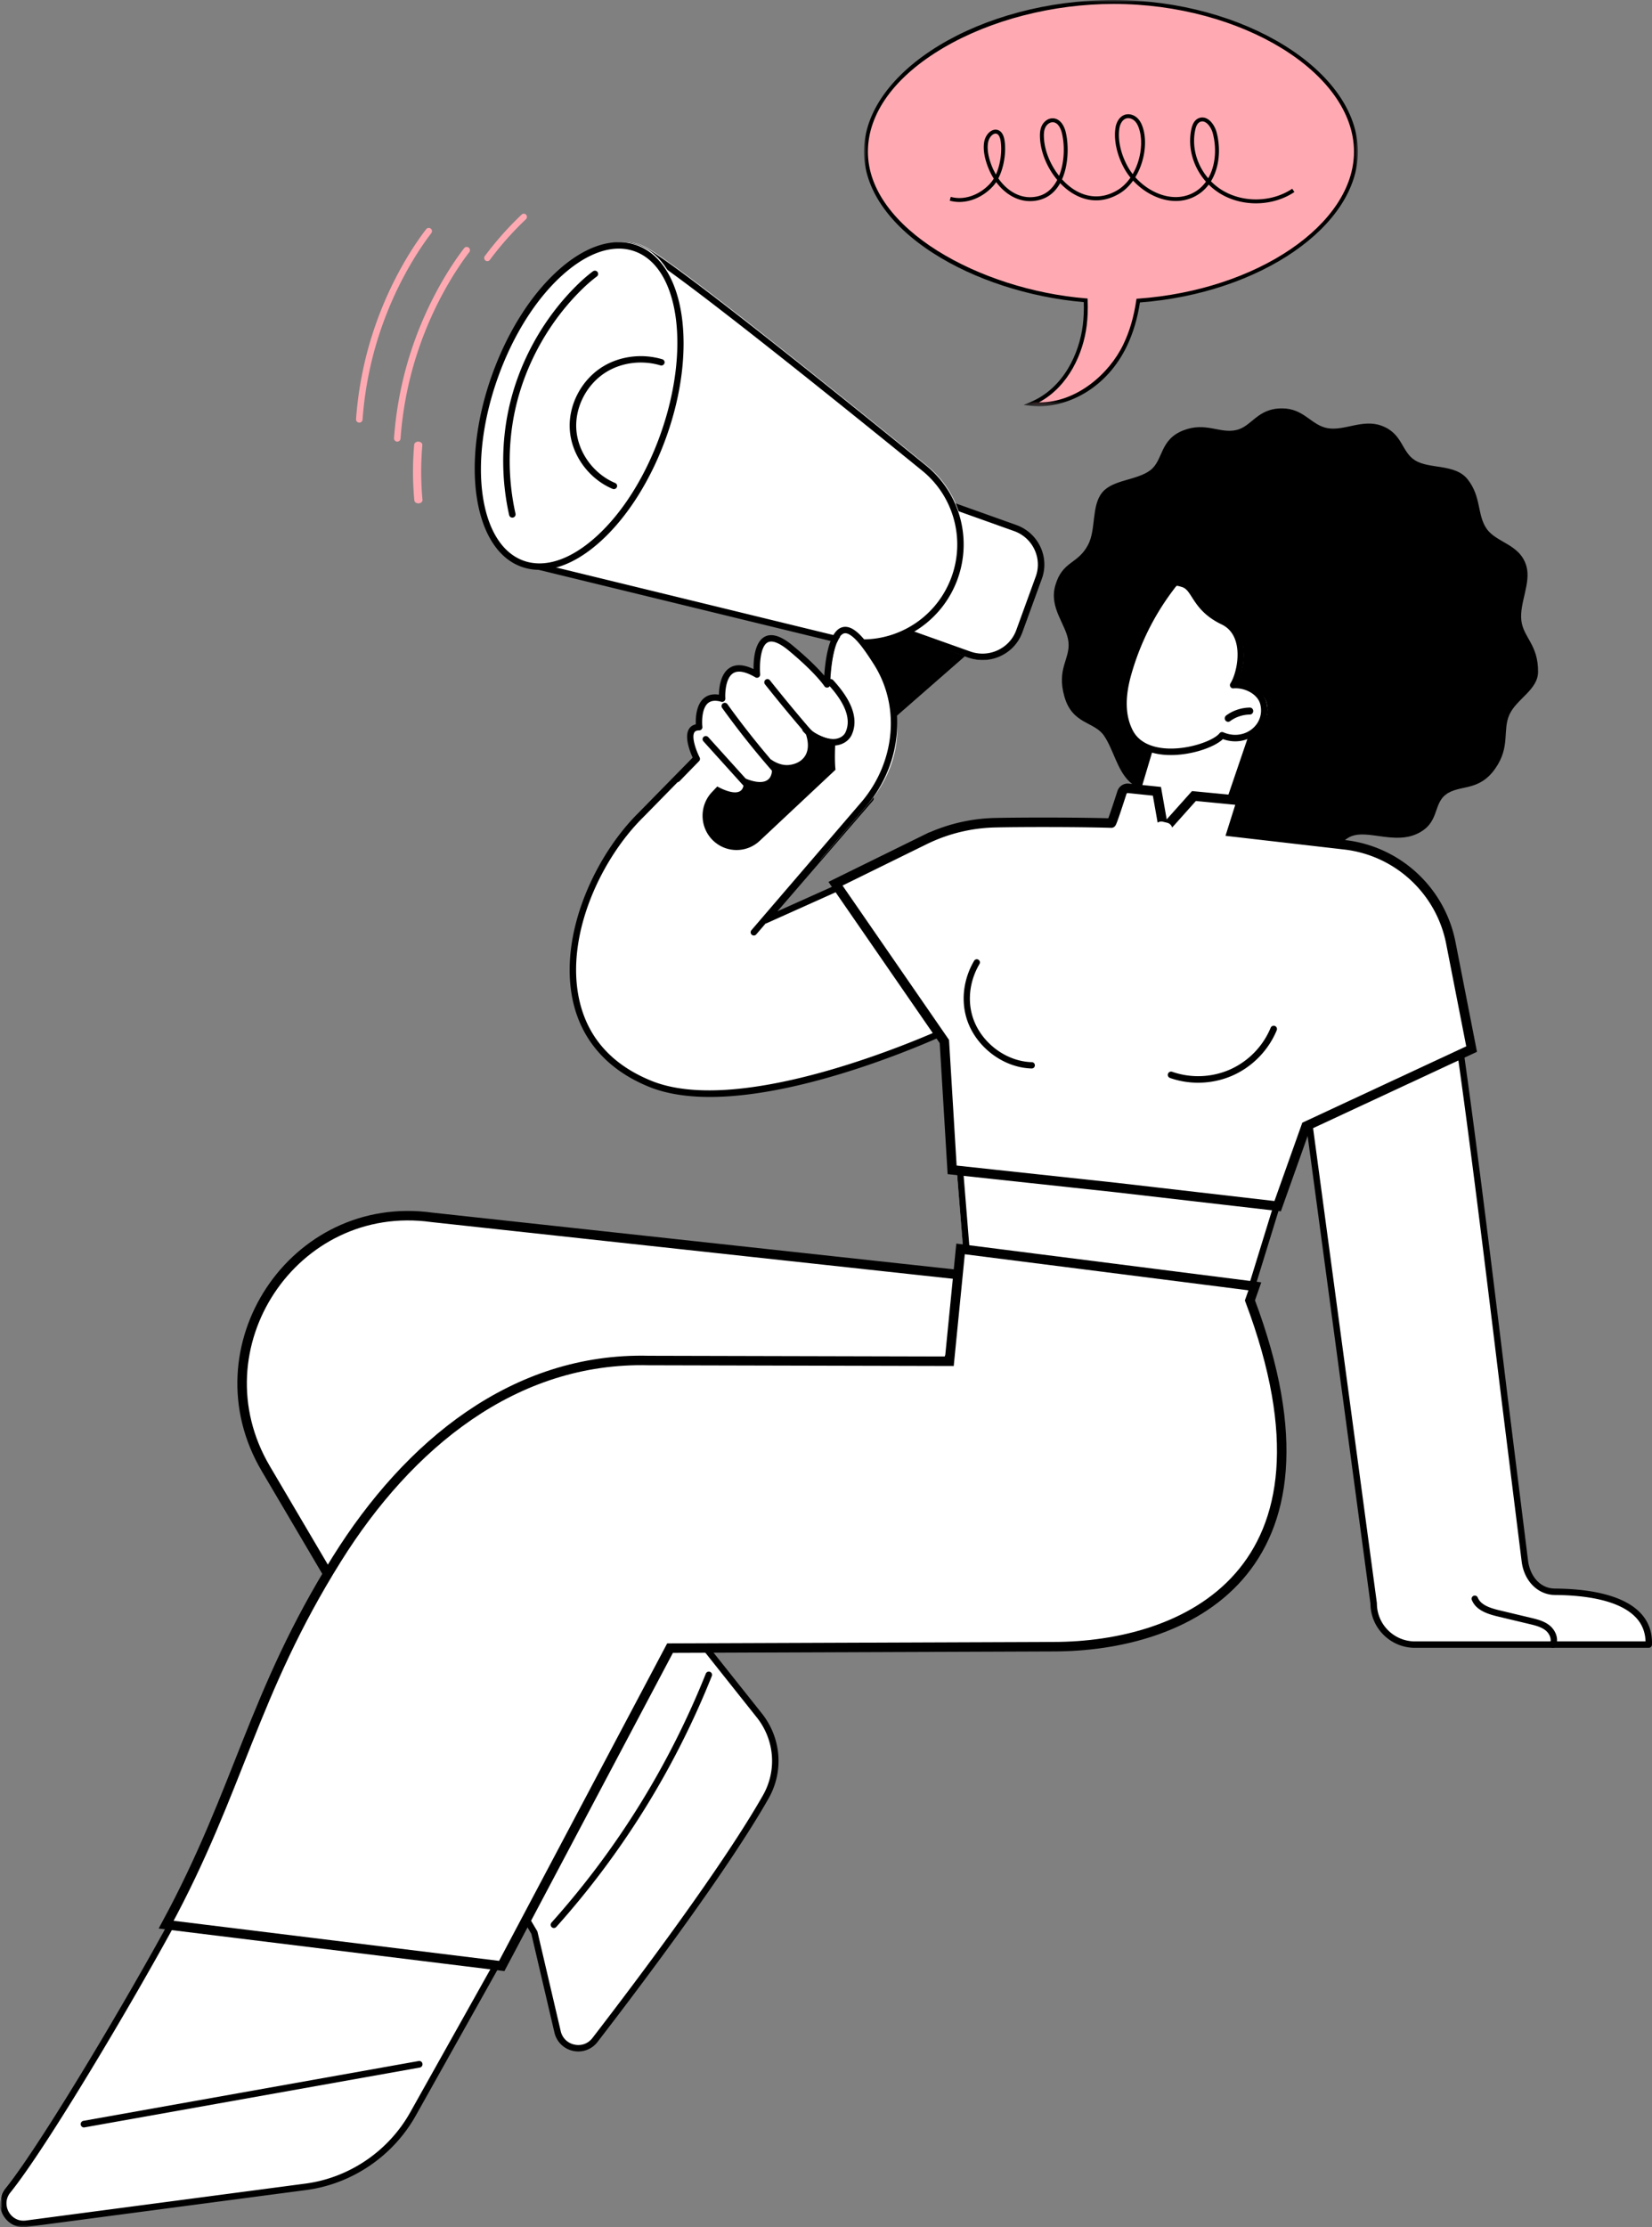 <svg xmlns="http://www.w3.org/2000/svg" xmlns:xlink="http://www.w3.org/1999/xlink" xmlns:v="https://vecta.io/nano" width="348" height="469"><rect width="100%" height="100%" fill="#808080" stroke="none"/><style><![CDATA[.B{fill:#fff}.C{fill:#000}.D{stroke-width:2}]]></style><defs><path id="A" d="M0 0h104.052v85.555H0z"></path><path id="B" d="M0 0h106v66H0z"></path><path id="C" d="M194.768 176.872c4.633-2.277 9.706-3.511 14.867-3.625 5.404-.119 17.361-.132 24.47.081.147.004 1.586-4.416 2.237-6.439a1.28 1.28 0 0 1 1.352-.881l6.016.624 1.437 8.131.006-.025 6.358-7.11 8.997.871c.532.064.874.595.713 1.105l-1.747 5.55 23.797 2.744c11.156 1.287 20.197 9.647 22.354 20.672L310 220.915l-34.863 16.235-5.995 16.85-34.159-3.943-34.414-3.708-1.634-27.024L176 186.097l18.768-9.226z"></path><path id="D" d="M119.373 308.67l20.331 25.64L95.903 377l-39.925-67.755c-14.973-25.407 5.908-56.946 35.015-52.89l111.757 12.149 5.25 39.747-88.627.419z"></path><path id="E" d="M200 286.655l-63.324-.155c-28.31-.717-50.654 17.708-65.712 41.799C53.232 356.664 50.431 376.822 35 405.297L105.695 414l35.451-66.933 80.743-.305c27.252 0 63.178-15.094 41.415-72.924l1.033-2.957L202.344 263 200 286.655z"></path></defs><g fill="none" fill-rule="evenodd"><g transform="translate(182)"><path fill="#ffaab2" d="M.414 31.953C.414 14.534 26.267.414 52.59.414s51.048 14.12 51.048 31.539c0 16.26-21.982 29.642-45.868 31.351-.478 3.237-1.322 6.394-2.749 9.376-3.512 7.34-11.42 13.321-19.78 12.373 6.584-2.766 10.425-9.693 11.266-16.541.216-1.755.266-3.512.197-5.268C23.16 61.324.414 48.052.414 31.953"></path><mask id="F" class="B"><use xlink:href="#A"></use></mask><g class="C"><path d="M36.858 84.737h.134c7.756 0 14.642-5.936 17.656-12.236 1.308-2.736 2.196-5.764 2.713-9.258l.049-.328.331-.025c25.079-1.794 45.483-15.673 45.483-30.937 0-16.58-23.66-31.125-50.633-31.125-12.749 0-25.78 3.346-35.751 9.18C6.514 16.05.828 23.843.828 31.953c0 16.231 23.739 29.07 45.91 30.878l.366.03.014.367c.074 1.892.008 3.638-.2 5.335-.702 5.712-3.718 12.744-10.06 16.174m-.006.819c-.568 0-1.122-.031-1.658-.092l-1.576-.179 1.463-.614c7.015-2.947 10.289-10.306 11.015-16.209.189-1.544.258-3.129.207-4.837-11.563-1.001-23.133-4.769-31.797-10.362C5.151 47.225 0 39.657 0 31.953 0 14.931 24.575 0 52.591 0c27.414 0 51.461 14.931 51.461 31.953 0 15.622-20.57 29.815-45.922 31.74-.535 3.439-1.431 6.44-2.735 9.165-4.261 8.905-12.255 12.698-18.543 12.698" mask="url(#F)"></path><path d="M55.661 24.883c-.085 0-.169.007-.251.022-.884.159-1.434 1.121-1.588 2.003-.417 2.386.235 5.445 1.744 8.183.3.543.649 1.07 1.041 1.572 1.688-2.9 2.213-6.641 1.402-9.366-.238-.801-.531-1.363-.923-1.766-.397-.409-.933-.648-1.425-.648m-27.933 3.251h-.001c-.614.001-1.4.773-1.592 1.92-.344 2.058.549 4.428 1.112 5.658l.541 1.042c1.012-2.213 1.332-5.114.987-7.143-.159-.939-.541-1.477-1.047-1.477m12.023-2.389c-.668 0-1.243.515-1.505 1.017-.352.671-.371 1.47-.341 2.163.114 2.789 1.352 5.772 3.199 8.106 1.132-2.794 1.23-6.353.592-9.001-.122-.511-.618-2.184-1.845-2.282l-.1-.003m31.526-.179a1.17 1.17 0 0 0-.459.097c-.499.209-.839.761-1.038 1.687-.771 3.572.321 7.373 2.731 10.19 1.578-2.715 1.797-6.352.964-9.49-.227-.852-.838-1.95-1.644-2.346-.187-.092-.371-.138-.554-.138m11.298 17.251c-2.645 0-5.289-.678-7.529-2.044-.892-.541-1.703-1.183-2.426-1.901-.849 1.136-1.961 2.074-3.362 2.701-4.32 1.942-9.389-.093-12.569-3.538-.821 1.152-1.834 2.133-3.03 2.816-3.855 2.206-7.175 1.28-9.281.114-1.104-.61-2.134-1.43-3.054-2.396-.933 1.684-2.336 3.008-4.358 3.532-3.78.976-7.044-.957-9.118-3.752a6.81 6.81 0 0 1-.65.842c-2.485 2.725-6.072 3.928-9.137 3.066l.225-.798c2.763.777 6.023-.331 8.3-2.827a6.37 6.37 0 0 0 .753-1.024c-.319-.5-.601-1.021-.845-1.552-.602-1.315-1.556-3.862-1.176-6.138.244-1.463 1.302-2.611 2.407-2.613h.003c.451 0 1.532.213 1.864 2.167.391 2.3-.027 5.659-1.287 8.094 1.884 2.707 4.927 4.65 8.453 3.732 1.802-.466 3.094-1.748 3.955-3.412-2.108-2.504-3.507-5.787-3.637-8.927-.03-.756-.009-1.731.435-2.58.411-.786 1.306-1.555 2.405-1.456 1.204.094 2.171 1.184 2.586 2.914.616 2.562.641 6.718-.779 9.926.916 1.013 1.952 1.868 3.055 2.477 1.921 1.063 4.951 1.906 8.47-.107 1.148-.658 2.115-1.611 2.89-2.732-.494-.605-.931-1.246-1.296-1.91-1.598-2.897-2.285-6.159-1.836-8.726.189-1.08.893-2.429 2.257-2.675.829-.147 1.754.181 2.418.864.641.66.948 1.519 1.122 2.107.888 2.989.274 7.12-1.646 10.263 2.949 3.31 7.722 5.305 11.762 3.494 1.31-.587 2.343-1.476 3.123-2.557-2.683-3.026-3.914-7.182-3.072-11.086.261-1.21.76-1.954 1.528-2.276.556-.231 1.143-.211 1.698.062 1.044.512 1.797 1.815 2.08 2.877.906 3.417.628 7.397-1.183 10.337a12.4 12.4 0 0 0 2.383 1.892c4.407 2.682 10.465 2.551 14.733-.322l.463.688c-2.357 1.585-5.228 2.384-8.097 2.384"></path></g></g><path d="M222.307 123.27c-1.388 4.815 2.356 8.262 2.762 11.876.413 3.664-2.561 5.636-.833 11.598 1.693 5.84 6.255 5.148 8.325 8.177 2.007 2.936 2.751 7.22 5.396 9.715 2.551 2.406 6.65 2.72 9.713 4.614 2.945 1.822 5.196 5.469 8.543 6.726 3.207 1.205 7.439-.811 10.952-.203s5.046 4.228 8.449 4.229c6.835.001 6.44-3.393 9.779-4.128 3.471-.764 8.544 1.712 12.912-.201 5.025-2.201 3.483-6.248 6.266-8.355 2.87-2.174 6.931-.504 10.405-5.466 3.239-4.626 1.492-8.012 2.981-11.347 1.468-3.29 6.002-5.232 6.042-8.989.059-5.776-3.118-7.262-3.525-10.877-.413-3.663 2.084-7.917 1.061-11.445-1.35-4.662-6.324-4.855-8.394-7.884-2.007-2.936-1.064-6.661-3.964-10.357-2.616-3.335-8.016-2.112-11.079-4.006-2.945-1.821-2.573-5.704-7.177-7.335-3.926-1.39-7.725 1.163-11.238.556S274.742 86 270.051 86c-5.261 0-6.323 3.833-9.661 4.568-3.473.765-6.365-1.745-11.048.035-5.107 1.941-4.246 6.315-7.029 8.422-2.87 2.173-7.915 1.944-10.154 4.711-2.276 2.81-1.254 7.739-2.946 10.978-2.183 4.177-5.407 3.356-6.906 8.557" class="C"></path><g class="B"><path d="M264 152l-10.648 31.248L234.317 222 234 173.524l4.203-.053 5.402-18.093z"></path><path d="M238.009 141.789c-1.142 3.889-1.665 8.276.352 12.081 3.723 7.027 17.332 3.568 19.637.714 4.965 2.094 10.05-1.79 8.813-6.578-.656-2.537-3.876-4.018-6.444-3.795 1.716-2.623 3.331-10.61-2.17-13.163-6.13-2.847-5.836-6.948-8.489-7.749-1.734-.523-1.663-.44-2.722.926a52.58 52.58 0 0 0-2.307 3.212 53.03 53.03 0 0 0-6.671 14.352"></path></g><path d="M257.428 154.154c-.202 0-.399.092-.531.259-1.227 1.567-6.818 3.63-11.734 3.151-2.21-.213-5.14-1.04-6.543-3.767-1.585-3.082-1.682-6.941-.298-11.799 1.463-5.136 3.654-9.991 6.51-14.431a53.93 53.93 0 0 1 2.251-3.229l.178-.238c.258-.345.524-.703.629-.733.149-.037.724.136 1.146.268.851.265 1.353 1.047 2.048 2.132 1.066 1.663 2.529 3.941 6.251 5.722 1.508.721 2.525 1.976 3.022 3.726.879 3.097-.108 7.037-1.158 8.692a.69.69 0 0 0-.009.722c.134.224.383.356.638.327 2.23-.207 5.096 1.128 5.654 3.352.479 1.912-.116 3.814-1.596 5.089-1.666 1.437-4.039 1.748-6.191.812-.087-.037-.178-.055-.268-.055M246.635 159c4.446 0 9.169-1.631 10.974-3.356 2.507.913 5.212.469 7.156-1.207a6.34 6.34 0 0 0 2.03-6.465c-.636-2.537-3.358-4.15-5.911-4.375.928-2.131 1.643-5.699.776-8.76-.609-2.144-1.868-3.686-3.744-4.583-3.376-1.615-4.661-3.62-5.695-5.231-.785-1.225-1.464-2.284-2.785-2.695-1.851-.573-2.185-.479-3.252.949l-.175.233c-.821 1.091-1.598 2.206-2.31 3.312-2.928 4.553-5.174 9.532-6.674 14.798-1.485 5.21-1.355 9.398.397 12.806 1.332 2.59 3.966 4.146 7.615 4.498.525.051 1.061.075 1.6.075M258.712 152a.69.69 0 0 0 .416-.139c1.17-.874 2.652-1.368 4.171-1.394.392-.006.706-.34.7-.746-.007-.4-.324-.721-.712-.721h-.012c-1.807.03-3.577.623-4.981 1.671a.75.75 0 0 0-.16 1.025c.14.199.357.304.578.304" class="C"></path><path d="M270 249.597L261.684 276l-58.073-4.489L201 240z" class="B"></path><path d="M269.442 250.018l-7.875 25.57-56.666-4.48-2.482-30.624 67.023 9.534zM262.051 277c.293 0 .556-.193.644-.481l8.274-26.864a.7.7 0 0 0-.074-.572c-.106-.17-.281-.284-.477-.312l-68.649-9.765a.67.67 0 0 0-.558.181.69.69 0 0 0-.21.554l2.599 32.061c.028.335.29.602.621.628l57.777 4.567.052.002h0z" class="C"></path><path d="M287.198 180s12.066.216 15.223 12.975c4.754 19.21 14.662 108.215 18.36 135.506.471 3.471 2.862 6.347 6.386 6.371 7.866.054 20.201 1.646 19.825 11.147h-49.488c-4.827 0-8.739-3.889-8.739-8.687L274 227.756 287.198 180z" class="B"></path><g class="C"><path d="M346.639 345.647h-48.572c-4.421 0-8.018-3.585-8.018-7.992 0-.03-.002-.06-.006-.09L275.37 228.377l12.951-46.993c2.301.203 11.335 1.682 13.981 12.402 3.388 13.732 9.481 63.835 13.93 100.418l4.326 34.729c.549 4.063 3.437 6.919 7.022 6.943 5.733.039 13.333.885 16.98 4.692 1.324 1.381 2.022 3.088 2.079 5.079M298.068 347h49.246c.364 0 .664-.288.677-.65.105-2.652-.72-4.912-2.449-6.716-3.976-4.149-11.957-5.069-17.953-5.109-3.392-.024-5.3-2.915-5.685-5.771l-4.325-34.712c-4.452-36.617-10.55-86.768-13.959-100.579-3.229-13.086-15.67-13.46-15.795-13.462-.298.022-.585.2-.666.497l-13.134 47.655a.69.69 0 0 0-.019.269l14.686 109.281c.026 5.131 4.221 9.299 9.376 9.299"></path><path d="M327.12 347a.67.67 0 0 0 .611-.391c.721-1.57-.112-3.364-1.308-4.324-1.172-.941-2.635-1.29-3.925-1.599l-6.635-1.585c-2.003-.478-3.943-1.134-4.569-2.681-.139-.344-.531-.51-.876-.371a.67.67 0 0 0-.371.875c.854 2.112 3.15 2.923 5.503 3.485l6.635 1.585c1.153.274 2.46.587 3.396 1.338.77.619 1.358 1.78.929 2.714-.156.338-.007.737.329.892.091.042.186.061.281.061M170.305 167L207 134.926 193.779 125 158 159.644z"></path></g><path d="M189 132.932l15.158 5.577c4.201 1.546 8.835-.679 10.347-4.972l4.015-11.393c1.512-4.29-.666-9.02-4.867-10.565L198.492 106 189 132.932z" class="B"></path><path d="M198.79 106.547l14.834 5.288c3.925 1.399 5.97 5.698 4.557 9.582l-4.1 11.27c-.685 1.883-2.07 3.388-3.9 4.239s-3.884.946-5.787.27l-14.831-5.287 9.227-25.362zM206.965 139a8.98 8.98 0 0 0 3.8-.846c2.161-1.006 3.797-2.784 4.605-5.007l4.1-11.27c1.67-4.589-.745-9.665-5.381-11.319l-15.48-5.517a.69.69 0 0 0-.525.024.68.68 0 0 0-.353.384l-9.691 26.639c-.129.353.056.742.413.869l15.476 5.516c.99.353 2.014.528 3.036.528h0z" class="C"></path><path d="M121.339 58.586s6.138-10.71 14.416-6.679c6.043 2.942 41.098 31.182 59.584 46.214 6.839 5.561 9.419 14.847 6.435 23.15-3.585 9.979-14.101 15.644-24.384 13.138l-66.394-16.186s-6.476-3.294-5.967-14.879 16.31-44.758 16.31-44.758" class="B"></path><path d="M131.553 52.347c1.1 0 2.262.249 3.474.838 6.105 2.971 43.462 33.114 59.242 45.937 6.581 5.349 9.073 14.309 6.202 22.298-3.464 9.635-13.57 15.074-23.503 12.653l-66.073-16.097c-.671-.378-5.973-3.706-5.515-14.149.489-11.137 15.676-43.231 16.176-44.285.317-.544 4.311-7.195 9.997-7.195M181.721 136a21.28 21.28 0 0 0 20.02-14.121 21.39 21.39 0 0 0-6.622-23.808c-19.643-15.963-53.495-43.18-59.502-46.103-8.716-4.239-15.182 6.81-15.246 6.922a.48.48 0 0 0-.024.045c-.646 1.354-15.812 33.292-16.318 44.832-.52 11.836 6.035 15.307 6.314 15.449a.76.76 0 0 0 .146.055l66.159 16.116a21.41 21.41 0 0 0 5.073.612" class="C"></path><path d="M104.683 78.588c-6.644 18.437-4.052 36.254 5.788 39.796s23.203-8.534 29.846-26.971 4.053-36.254-5.787-39.796-23.203 8.534-29.847 26.971" class="B"></path><path d="M130.354 52.356a9.86 9.86 0 0 1 3.363.577c9.406 3.39 11.802 20.758 5.342 38.716-3.154 8.767-7.929 16.346-13.447 21.339-5.405 4.891-10.849 6.694-15.329 5.08-9.406-3.391-11.803-20.758-5.342-38.716 3.155-8.767 7.93-16.346 13.448-21.339 4.113-3.723 8.249-5.657 11.965-5.657M113.644 120c4.057 0 8.505-2.053 12.875-6.009 5.68-5.14 10.585-12.912 13.813-21.884 6.714-18.66 3.952-36.806-6.156-40.449-4.972-1.794-10.902.107-16.695 5.351-5.679 5.14-10.584 12.913-13.812 21.884-6.714 18.66-3.953 36.806 6.155 40.449 1.222.44 2.5.658 3.82.658m15.665-17a.69.69 0 0 0 .634-.405c.151-.341-.009-.736-.359-.883-4.52-1.903-7.803-6.395-8.17-11.18s2.197-9.701 6.378-12.236c3.279-1.988 7.511-2.494 11.317-1.356.366.11.749-.091.862-.445s-.092-.731-.457-.839c-4.183-1.252-8.838-.691-12.449 1.5-4.605 2.792-7.428 8.207-7.025 13.475s4.019 10.217 8.998 12.313c.089.038.182.055.273.055M107.924 109a.74.74 0 0 0 .149-.015.68.68 0 0 0 .52-.81c-1.609-7.187-1.633-14.75-.073-21.871 2.104-9.604 7.168-18.679 14.257-25.553 1.003-.971 1.994-1.822 2.949-2.529.301-.224.364-.65.138-.949a.69.69 0 0 0-.958-.136c-1.003.744-2.04 1.634-3.084 2.646-7.28 7.057-12.478 16.375-14.639 26.235-1.602 7.311-1.577 15.075.074 22.453.071.316.353.531.667.531" class="C"></path><path d="M199 216.842s-41.48 19.375-61.853 11.103c-25.756-10.459-16.313-41.963-1.939-56.159l11.991-12.22s26.74-7.054 35.988 8.781l-21.946 25.422 36.706-16.466 1.053 39.54z" class="B"></path><path d="M198.626 216.607c-4.349 1.965-42.442 18.691-61.405 10.992-8.522-3.461-13.675-9.383-15.313-17.604-2.675-13.428 4.806-29.225 13.581-37.889l11.96-12.19c2.312-.561 26.311-5.974 35.092 8.166l-21.801 25.252a.68.68 0 0 0 .794 1.066l36.069-16.18 1.023 38.385zM149.535 231c21.205 0 48.666-12.687 50.071-13.344.246-.115.399-.364.393-.635l-1.061-39.857a.68.68 0 0 0-.96-.603l-34.204 15.341 20.119-23.304a.68.68 0 0 0 .073-.787c-9.476-16.222-35.921-9.462-37.042-9.167-.119.031-.227.093-.313.182l-12.088 12.318c-9.026 8.912-16.721 25.217-13.951 39.116 1.709 8.576 7.289 15.007 16.137 18.6 3.733 1.516 8.127 2.139 12.825 2.139h0z" class="C"></path><path d="M172.85 181s-20.221-2.273-29.85-16.602l4.158-4.219s-3.457-6.736.488-6.728c0 0-.917-7.693 4.866-6.034 0 0-.713-9.859 7.385-5.103 0 0-1.222-12.256 7.11-5.637 5.999 4.765 7.737 7.72 7.737 7.72s.381-14.015 5.363-10.962c1.565.959 3.651 4.35 5.357 7.42 5.352 9.635 4.669 19.646-2.326 28.15L172.85 181z" class="B"></path><g class="C"><path d="M158.799 197a.67.67 0 0 0 .508-.234l23.414-27.271c7.358-8.956 8.343-21.159 2.46-30.374-2.107-3.3-3.752-5.554-5.447-6.594-1.269-.778-2.24-.552-2.83-.224-2.385 1.325-3.074 6.952-3.272 9.971-1.131-1.318-3.199-3.479-6.674-6.355-2.418-2.002-4.389-2.621-5.858-1.842-2.136 1.134-2.386 4.842-2.359 6.822-2.052-.982-3.733-1.077-5.007-.278-1.946 1.221-2.263 4.17-2.294 5.664-1.29-.202-2.358.056-3.183.764-1.632 1.401-1.733 4.187-1.683 5.481-.784.169-1.215.61-1.448.994-1.034 1.702.282 4.93.849 6.151l-3.783 3.88a.68.68 0 0 0 .009.955.67.67 0 0 0 .949-.009l4.114-4.221a.68.68 0 0 0 .119-.781c-.762-1.492-1.737-4.242-1.112-5.271.109-.18.333-.419 1.01-.419.199 0 .381-.082.509-.226a.68.68 0 0 0 .165-.529c-.118-1.004-.136-3.855 1.174-4.977.64-.549 1.588-.65 2.812-.298.213.059.438.012.607-.126a.68.68 0 0 0 .246-.572c-.08-1.141.059-4.318 1.65-5.314 1.03-.644 2.607-.354 4.68.867a.67.67 0 0 0 .698-.012.68.68 0 0 0 .31-.63c-.127-1.457-.106-5.819 1.592-6.719 1.178-.624 3.031.574 4.38 1.69 5.719 4.734 7.536 7.501 7.553 7.527a.67.67 0 0 0 .75.282c.283-.082.481-.342.486-.639.053-3.575.823-9.629 2.658-10.648.263-.145.703-.283 1.483.195 1.471.903 3.069 3.119 5.018 6.172 5.565 8.719 4.617 20.28-2.358 28.77l-23.404 27.26a.68.68 0 0 0 .07.953c.127.11.282.165.439.165M176 162.098l-15.97 14.971c-2.728 2.557-6.945 2.577-9.697.044-2.967-2.732-3.125-7.391-.349-10.321l1.116-1.176s6.496 3.795 5.447-1.891c0 0 7.531 3.804 5.855-3.811 0 0 1.702 1.348 3.692 1.185 2.908-.24 6.076-2.711 2.502-9.099 3.603 3.565 7.392 3.877 7.392 3.877s-.254 3.906.013 6.221"></path><path d="M171.334 156a.65.65 0 0 0 .442-.172c.275-.249.299-.681.055-.962a350.26 350.26 0 0 1-9.65-11.614c-.232-.292-.651-.337-.936-.099a.69.69 0 0 0-.096.958c3.138 3.948 6.398 7.871 9.688 11.66a.65.65 0 0 0 .497.228M165.32 165a.67.67 0 0 0 .458-.178.69.69 0 0 0 .045-.967c-4.466-4.929-8.704-10.168-12.592-15.572-.221-.305-.643-.375-.95-.152s-.372.649-.151.956c3.918 5.444 8.188 10.723 12.688 15.69.134.148.318.223.502.223m-7 2a.69.69 0 0 0 .449-.165.65.65 0 0 0 .062-.935l-9.64-10.676a.69.69 0 0 0-.96-.06.65.65 0 0 0-.061.935l9.639 10.675a.69.69 0 0 0 .511.225"></path><path d="M175.561 157c1.689 0 3.222-.882 3.855-2.263 1.472-3.22.159-7.093-3.902-11.507-.262-.283-.71-.309-1.001-.057a.67.67 0 0 0-.058.97c3.658 3.977 4.891 7.353 3.664 10.037-.498 1.087-1.767 1.504-2.811 1.437a7.77 7.77 0 0 1-5.063-2.494c-.257-.287-.705-.315-1-.067a.67.67 0 0 0-.07.969c2.556 2.845 5.924 2.961 6.068 2.964.106.007.213.01.319.01"></path></g><use xlink:href="#C" class="B"></use><use xlink:href="#C" stroke="#000" class="D"></use><path d="M252.395 228c2.513 0 5.024-.517 7.324-1.546 4.143-1.85 7.507-5.314 9.23-9.503a.69.69 0 1 0-1.279-.523 16.62 16.62 0 0 1-8.516 8.77 16.69 16.69 0 0 1-12.232.5c-.361-.124-.754.063-.881.421a.69.69 0 0 0 .421.879c1.905.671 3.92 1.003 5.934 1.003M217.344 225c.354 0 .646-.287.656-.648.009-.367-.278-.671-.64-.681-5.672-.146-11.087-4.433-12.597-9.973-.952-3.493-.381-7.389 1.566-10.692.186-.315.085-.723-.227-.91a.65.65 0 0 0-.899.229c-2.131 3.613-2.752 7.887-1.705 11.727 1.657 6.082 7.602 10.789 13.829 10.95h.017z" class="C"></path><g class="B"><path d="M242.032 189.434c.473 0 .903-.315 1.023-.788l.899-3.302c.169-.55-.146-1.132-.704-1.298s-1.148.142-1.317.693l-.927 3.4c-.142.557.202 1.123.768 1.264a1.14 1.14 0 0 0 .257.031m-1.582 6.762c.486 0 .925-.334 1.031-.823l.76-3.374a1.04 1.04 0 0 0-.793-1.247c-.573-.129-1.136.22-1.266.782l-.766 3.402a1.04 1.04 0 0 0 .811 1.236c.074.016.149.023.223.023M239.057 203a1.05 1.05 0 0 0 1.036-.847l.674-3.394c.115-.564-.254-1.114-.826-1.227s-1.13.252-1.244.814l-.678 3.418c-.108.565.267 1.109.84 1.217a1.13 1.13 0 0 0 .198.018m5.8-25.881l-.056 4.755-2.418-.507 2.274-4.288.201.041zm.463 6.882a1.67 1.67 0 0 0 1-.328c.383-.284.606-.71.612-1.169l.067-5.763c.008-.715-.527-1.345-1.271-1.497l-1.016-.208c-.722-.149-1.458.184-1.789.805l-2.754 5.194a1.42 1.42 0 0 0-.012 1.327 1.59 1.59 0 0 0 1.106.826l3.702.776a1.67 1.67 0 0 0 .354.037h0z"></path><path d="M245.376 177a1.41 1.41 0 0 0 .775-.234c.331-.215.562-.553.651-.95l.161-.729c.182-.817-.31-1.64-1.097-1.83l-.908-.218c-.787-.189-1.576.326-1.757 1.146l-.162.727c-.087.398-.021.807.186 1.152a1.47 1.47 0 0 0 .914.679l.905.217a1.43 1.43 0 0 0 .333.04h0zM139.197 336l20.426 25.376c3.926 4.877 4.49 11.636 1.37 17.056-8.599 14.941-26.822 38.851-36.164 50.835-2.314 2.968-7.069 1.945-7.934-1.705l-4.911-20.739L95 378.432 139.197 336z"></path></g><path d="M139.567 336.689l19.848 24.961c3.767 4.736 4.279 11.179 1.304 16.411-8.436 14.839-26.122 38.385-35.914 51.1-.916 1.19-2.34 1.713-3.8 1.392a3.72 3.72 0 0 1-2.892-2.849l-4.884-20.879a.71.71 0 0 0-.078-.192l-16.617-28.121 43.033-41.823zM121.828 432c1.571 0 3.059-.72 4.053-2.01 9.812-12.742 27.541-36.346 36.018-51.257 3.251-5.718 2.693-12.756-1.422-17.931l-20.314-25.547a.68.68 0 0 0-.488-.255c-.18-.01-.377.057-.516.191l-43.953 42.718a.68.68 0 0 0-.112.835l16.837 28.492 4.86 20.778c.459 1.959 1.963 3.44 3.924 3.867.371.08.744.119 1.111.119h0zm-5.148-26a.68.68 0 0 0 .508-.227 178.47 178.47 0 0 0 32.763-52.842.68.68 0 0 0-1.263-.504c-7.719 19.299-18.658 36.944-32.516 52.441a.68.68 0 0 0 .055.959c.129.116.291.173.453.173" class="C"></path><path d="M36.374 404C27.243 420.667 8.721 451.574.98 461.025c-2.459 3 .03 7.438 3.892 6.935l59.079-7.697c9.542-1.244 17.94-6.875 22.669-15.201L105 412.705 36.374 404z" class="B"></path><g transform="matrix(-1 0 0 1 106 403)"><mask id="G" class="B"><use xlink:href="#B"></use></mask><path d="M1.765 10.022l17.82 31.795c4.584 8.179 12.841 13.79 22.088 15.01L100.55 64.6c1.79.234 3.043-.788 3.618-1.828s.788-2.656-.353-4.069c-7.59-9.389-25.752-40.004-35.12-57.286l-66.93 8.604zM101.058 66c-.225 0-.454-.016-.685-.047L41.497 58.18c-9.668-1.275-18.301-7.143-23.094-15.693L.087 9.808c-.111-.198-.117-.439-.014-.642a.68.68 0 0 1 .52-.371L68.982.004c.28-.03.548.104.681.352 9.277 17.158 27.602 48.082 35.204 57.487 1.314 1.625 1.5 3.769.486 5.596-.898 1.619-2.504 2.562-4.294 2.562h0z" mask="url(#G)" class="C"></path></g><path d="M17.674 448a.61.61 0 0 0 .115-.011l70.651-12.603c.367-.066.613-.427.55-.807s-.412-.633-.779-.569L17.56 446.613c-.367.066-.614.427-.55.807.057.34.342.58.664.58" class="C"></path><use xlink:href="#D" class="B"></use><use xlink:href="#D" stroke="#000" class="D"></use><path d="M118.668 348h19.663c.37 0 .669-.224.669-.5s-.299-.5-.669-.5h-19.663c-.37 0-.668.224-.668.5s.298.5.668.5m-48.993-14c.224 0 .443-.111.572-.315l1.764-2.806c17.082-27.194 40.168-41.821 64.994-41.201l59.62 2.084c.242.028.485-.121.609-.339l3.677-6.414c.185-.324.073-.735-.251-.921a.68.68 0 0 0-.922.251l-3.473 6.06-59.219-2.069c-25.31-.633-48.833 14.217-66.179 41.833l-1.763 2.802c-.199.316-.104.732.212.93a.68.68 0 0 0 .359.104" class="C"></path><path d="M88.138 106l.066-.002c.474-.029.829-.361.794-.744a63.86 63.86 0 0 1-.031-11.51c.033-.383-.323-.713-.797-.741-.488-.032-.885.26-.919.643-.342 3.878-.332 7.818.031 11.713.034.365.412.642.858.642M83.688 93c.358 0 .659-.274.685-.631.343-4.79 1.147-9.561 2.39-14.182 3.487-12.971 9.623-21.871 12.098-25.095.229-.299.171-.726-.131-.953a.69.69 0 0 0-.963.131c-2.525 3.287-8.782 12.362-12.332 25.567a77.02 77.02 0 0 0-2.432 14.435.68.68 0 0 0 .637.726c.017.001.034.002.049.002m18.968-38a.65.65 0 0 0 .524-.265 66.4 66.4 0 0 1 7.608-8.568c.267-.253.283-.679.035-.951s-.663-.289-.929-.036c-2.828 2.678-5.438 5.617-7.761 8.74-.22.296-.163.719.125.943a.65.65 0 0 0 .398.137M75.688 89c.358 0 .659-.274.685-.631a75.55 75.55 0 0 1 2.39-14.182c3.491-12.982 9.623-21.874 12.098-25.095.229-.298.171-.725-.131-.953a.69.69 0 0 0-.963.13c-2.524 3.285-8.779 12.353-12.332 25.57a77.01 77.01 0 0 0-2.432 14.434.68.68 0 0 0 .637.726c.017.001.034.002.049.002" fill="#ffaab2"></path><use xlink:href="#E" class="B"></use><use xlink:href="#E" stroke="#000" class="D"></use></g></svg>